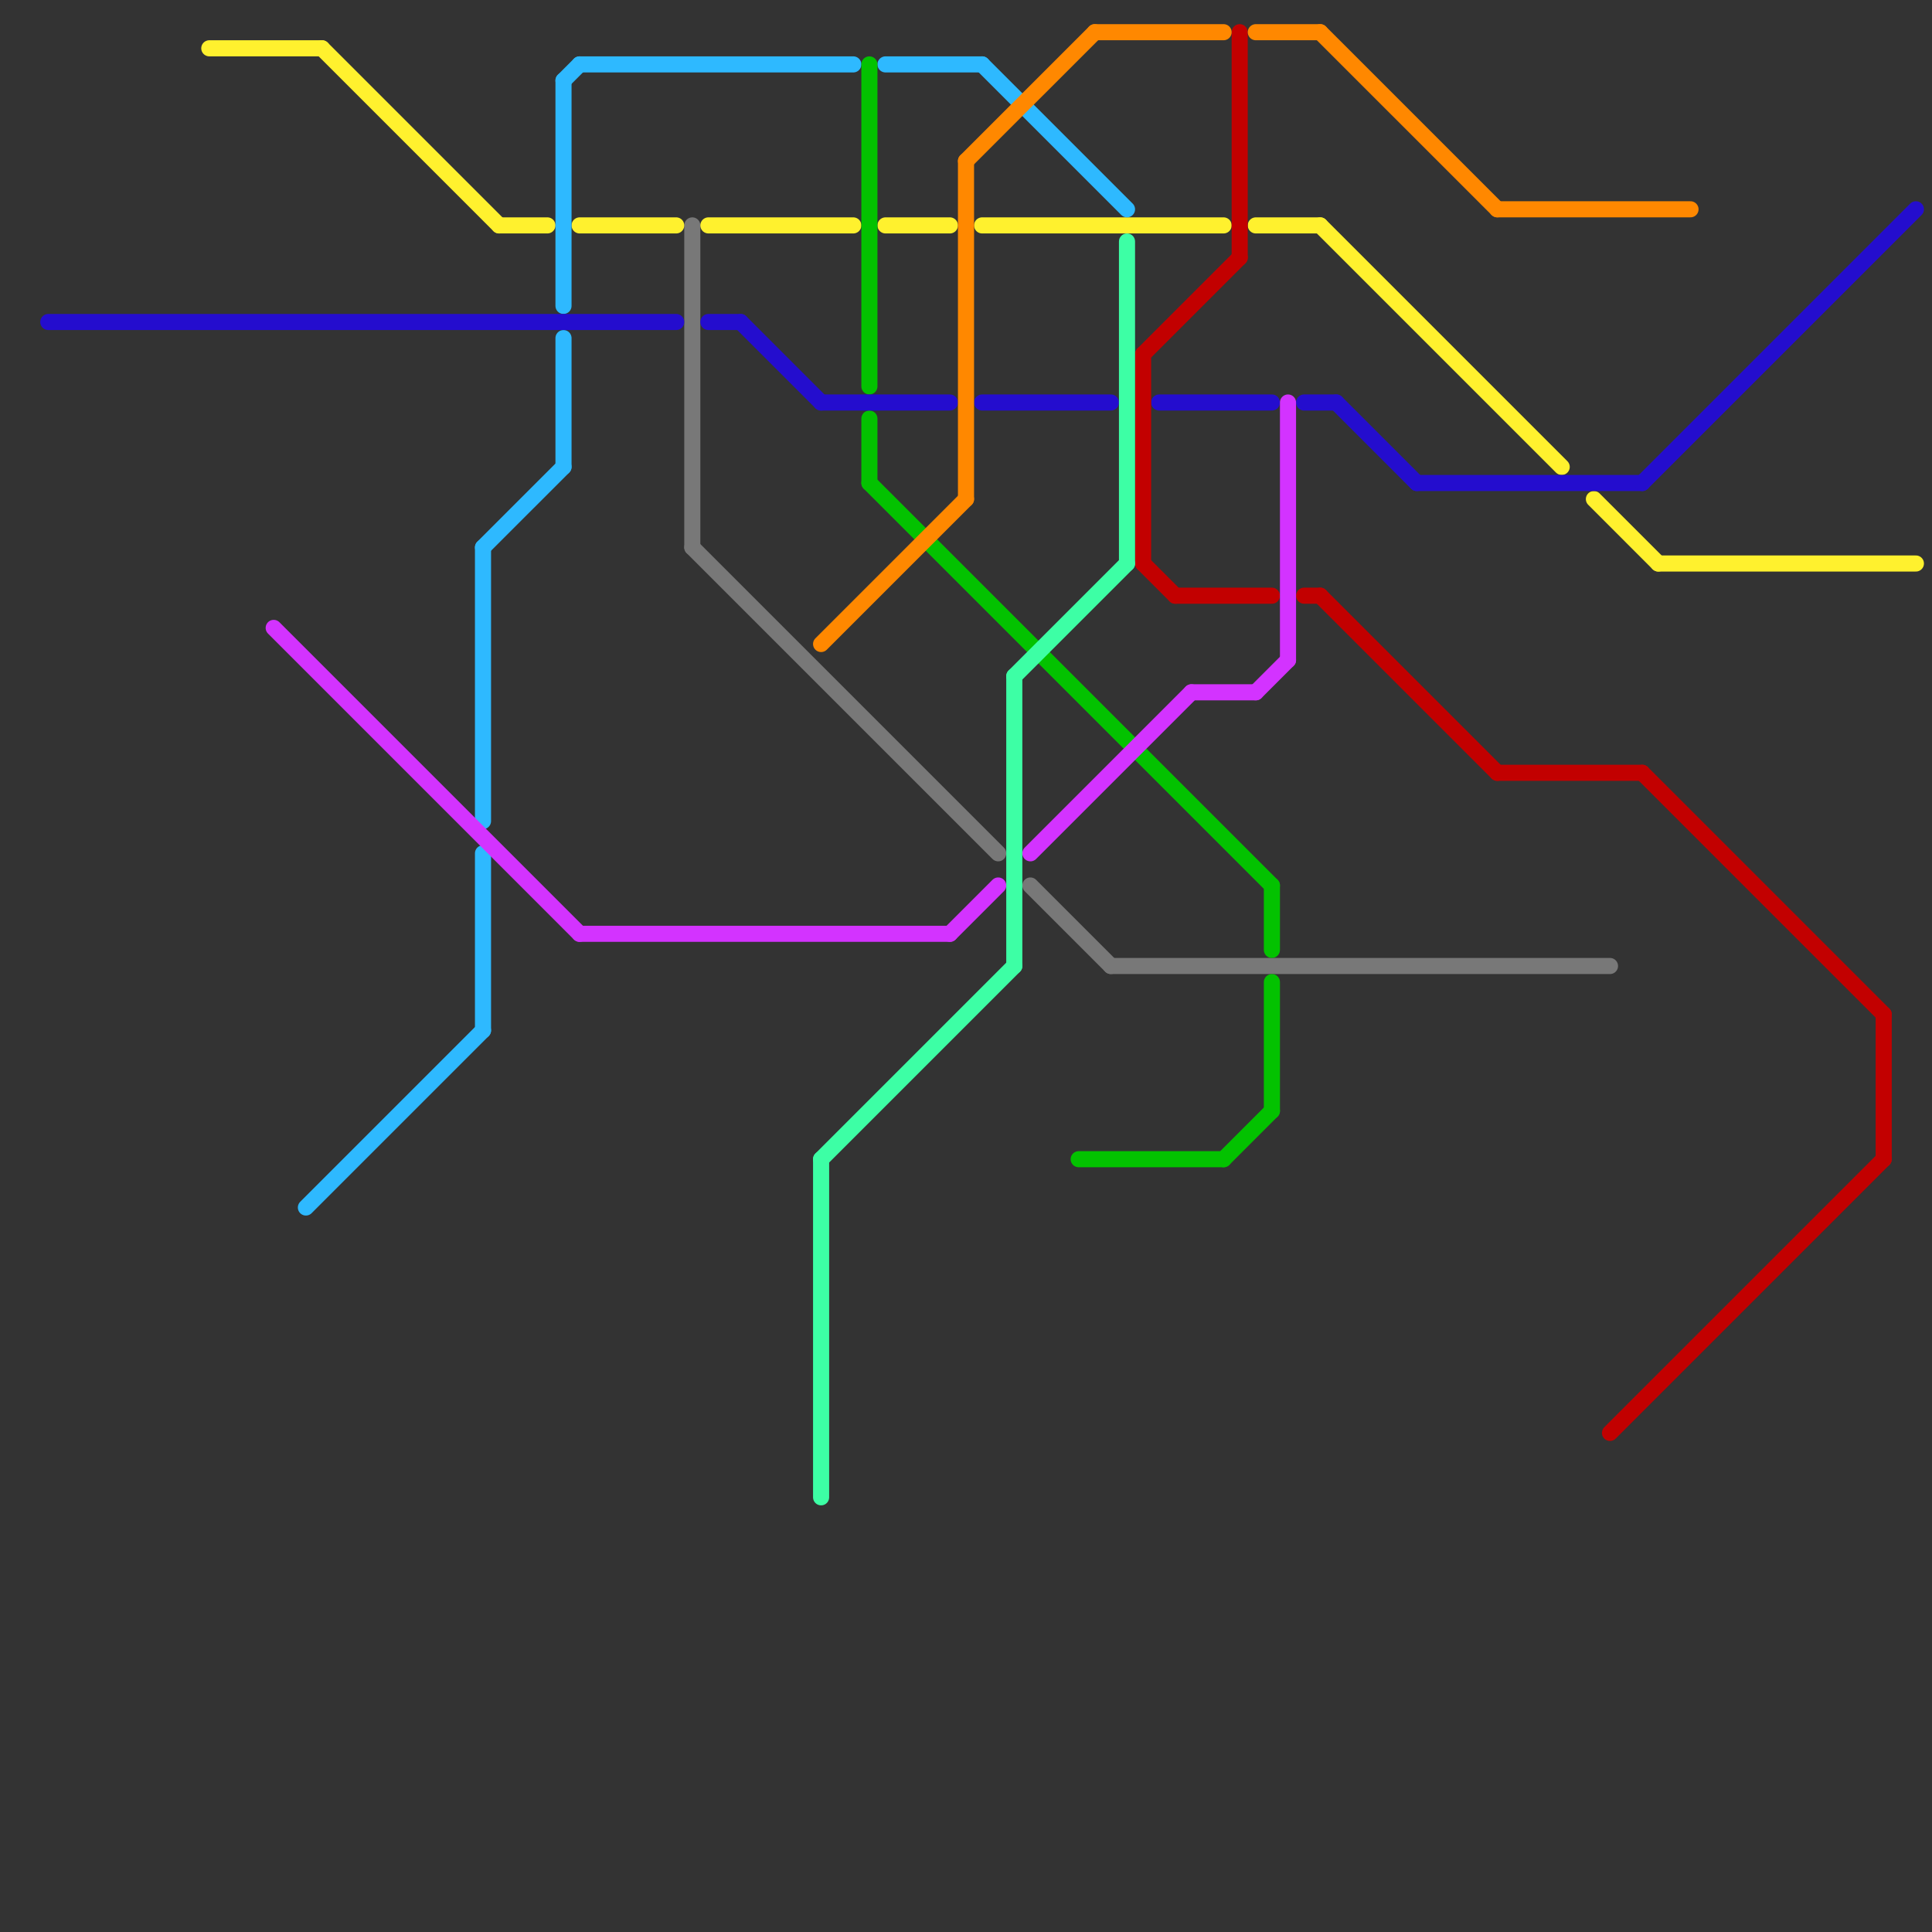 
<svg version="1.1" xmlns="http://www.w3.org/2000/svg" viewBox="0 0 120 120">
<rect x="0" y="0" width="120" height="120" fill="#333333" stroke="none"/>
<style>text { font: 1px Helvetica; font-weight: 600; white-space: pre; dominant-baseline: central; } line { stroke-width: 1; fill: none; stroke-linecap: round; stroke-linejoin: round; } .c0 { stroke: #787878 } .c1 { stroke: #fff12e } .c2 { stroke: #2eb9ff } .c3 { stroke: #03c200 } .c4 { stroke: #240dce } .c5 { stroke: #c20000 } .c6 { stroke: #d333ff } .c7 { stroke: #3dffa5 } .c8 { stroke: #ff8800 } .w1 { stroke-width: 1; }</style><defs><g id="ct-xf"><circle r="0.5" fill="#fff" stroke="#000" stroke-width="0.2"/></g><g id="ct"><circle r="0.5" fill="#fff" stroke="#000" stroke-width="0.1"/></g></defs><line class="c0 " x1="64" y1="55" x2="69" y2="60"/><line class="c0 " x1="43" y1="14" x2="43" y2="34"/><line class="c0 " x1="69" y1="60" x2="100" y2="60"/><line class="c0 " x1="43" y1="34" x2="62" y2="53"/><line class="c1 " x1="13" y1="3" x2="20" y2="3"/><line class="c1 " x1="78" y1="14" x2="82" y2="14"/><line class="c1 " x1="31" y1="14" x2="34" y2="14"/><line class="c1 " x1="82" y1="14" x2="97" y2="29"/><line class="c1 " x1="61" y1="14" x2="76" y2="14"/><line class="c1 " x1="99" y1="31" x2="103" y2="35"/><line class="c1 " x1="44" y1="14" x2="53" y2="14"/><line class="c1 " x1="55" y1="14" x2="59" y2="14"/><line class="c1 " x1="36" y1="14" x2="42" y2="14"/><line class="c1 " x1="103" y1="35" x2="119" y2="35"/><line class="c1 " x1="20" y1="3" x2="31" y2="14"/><line class="c2 " x1="61" y1="4" x2="70" y2="13"/><line class="c2 " x1="36" y1="4" x2="53" y2="4"/><line class="c2 " x1="30" y1="53" x2="30" y2="64"/><line class="c2 " x1="35" y1="5" x2="36" y2="4"/><line class="c2 " x1="55" y1="4" x2="61" y2="4"/><line class="c2 " x1="19" y1="75" x2="30" y2="64"/><line class="c2 " x1="30" y1="34" x2="35" y2="29"/><line class="c2 " x1="35" y1="21" x2="35" y2="29"/><line class="c2 " x1="35" y1="5" x2="35" y2="19"/><line class="c2 " x1="30" y1="34" x2="30" y2="51"/><line class="c3 " x1="76" y1="72" x2="79" y2="69"/><line class="c3 " x1="79" y1="55" x2="79" y2="59"/><line class="c3 " x1="54" y1="30" x2="79" y2="55"/><line class="c3 " x1="54" y1="26" x2="54" y2="30"/><line class="c3 " x1="54" y1="4" x2="54" y2="24"/><line class="c3 " x1="67" y1="72" x2="76" y2="72"/><line class="c3 " x1="79" y1="61" x2="79" y2="69"/><line class="c4 " x1="88" y1="30" x2="102" y2="30"/><line class="c4 " x1="102" y1="30" x2="119" y2="13"/><line class="c4 " x1="51" y1="25" x2="59" y2="25"/><line class="c4 " x1="61" y1="25" x2="69" y2="25"/><line class="c4 " x1="3" y1="20" x2="42" y2="20"/><line class="c4 " x1="46" y1="20" x2="51" y2="25"/><line class="c4 " x1="72" y1="25" x2="79" y2="25"/><line class="c4 " x1="83" y1="25" x2="88" y2="30"/><line class="c4 " x1="81" y1="25" x2="83" y2="25"/><line class="c4 " x1="44" y1="20" x2="46" y2="20"/><line class="c5 " x1="77" y1="2" x2="77" y2="16"/><line class="c5 " x1="102" y1="48" x2="117" y2="63"/><line class="c5 " x1="82" y1="37" x2="93" y2="48"/><line class="c5 " x1="93" y1="48" x2="102" y2="48"/><line class="c5 " x1="71" y1="22" x2="71" y2="35"/><line class="c5 " x1="71" y1="35" x2="73" y2="37"/><line class="c5 " x1="73" y1="37" x2="79" y2="37"/><line class="c5 " x1="117" y1="63" x2="117" y2="72"/><line class="c5 " x1="100" y1="89" x2="117" y2="72"/><line class="c5 " x1="71" y1="22" x2="77" y2="16"/><line class="c5 " x1="81" y1="37" x2="82" y2="37"/><line class="c6 " x1="74" y1="43" x2="78" y2="43"/><line class="c6 " x1="36" y1="58" x2="59" y2="58"/><line class="c6 " x1="80" y1="25" x2="80" y2="41"/><line class="c6 " x1="78" y1="43" x2="80" y2="41"/><line class="c6 " x1="17" y1="39" x2="36" y2="58"/><line class="c6 " x1="64" y1="53" x2="74" y2="43"/><line class="c6 " x1="59" y1="58" x2="62" y2="55"/><line class="c7 " x1="70" y1="15" x2="70" y2="35"/><line class="c7 " x1="63" y1="42" x2="70" y2="35"/><line class="c7 " x1="51" y1="72" x2="51" y2="93"/><line class="c7 " x1="63" y1="42" x2="63" y2="60"/><line class="c7 " x1="51" y1="72" x2="63" y2="60"/><line class="c8 " x1="93" y1="13" x2="105" y2="13"/><line class="c8 " x1="78" y1="2" x2="82" y2="2"/><line class="c8 " x1="51" y1="40" x2="60" y2="31"/><line class="c8 " x1="68" y1="2" x2="76" y2="2"/><line class="c8 " x1="60" y1="10" x2="60" y2="31"/><line class="c8 " x1="60" y1="10" x2="68" y2="2"/><line class="c8 " x1="82" y1="2" x2="93" y2="13"/>
</svg>
